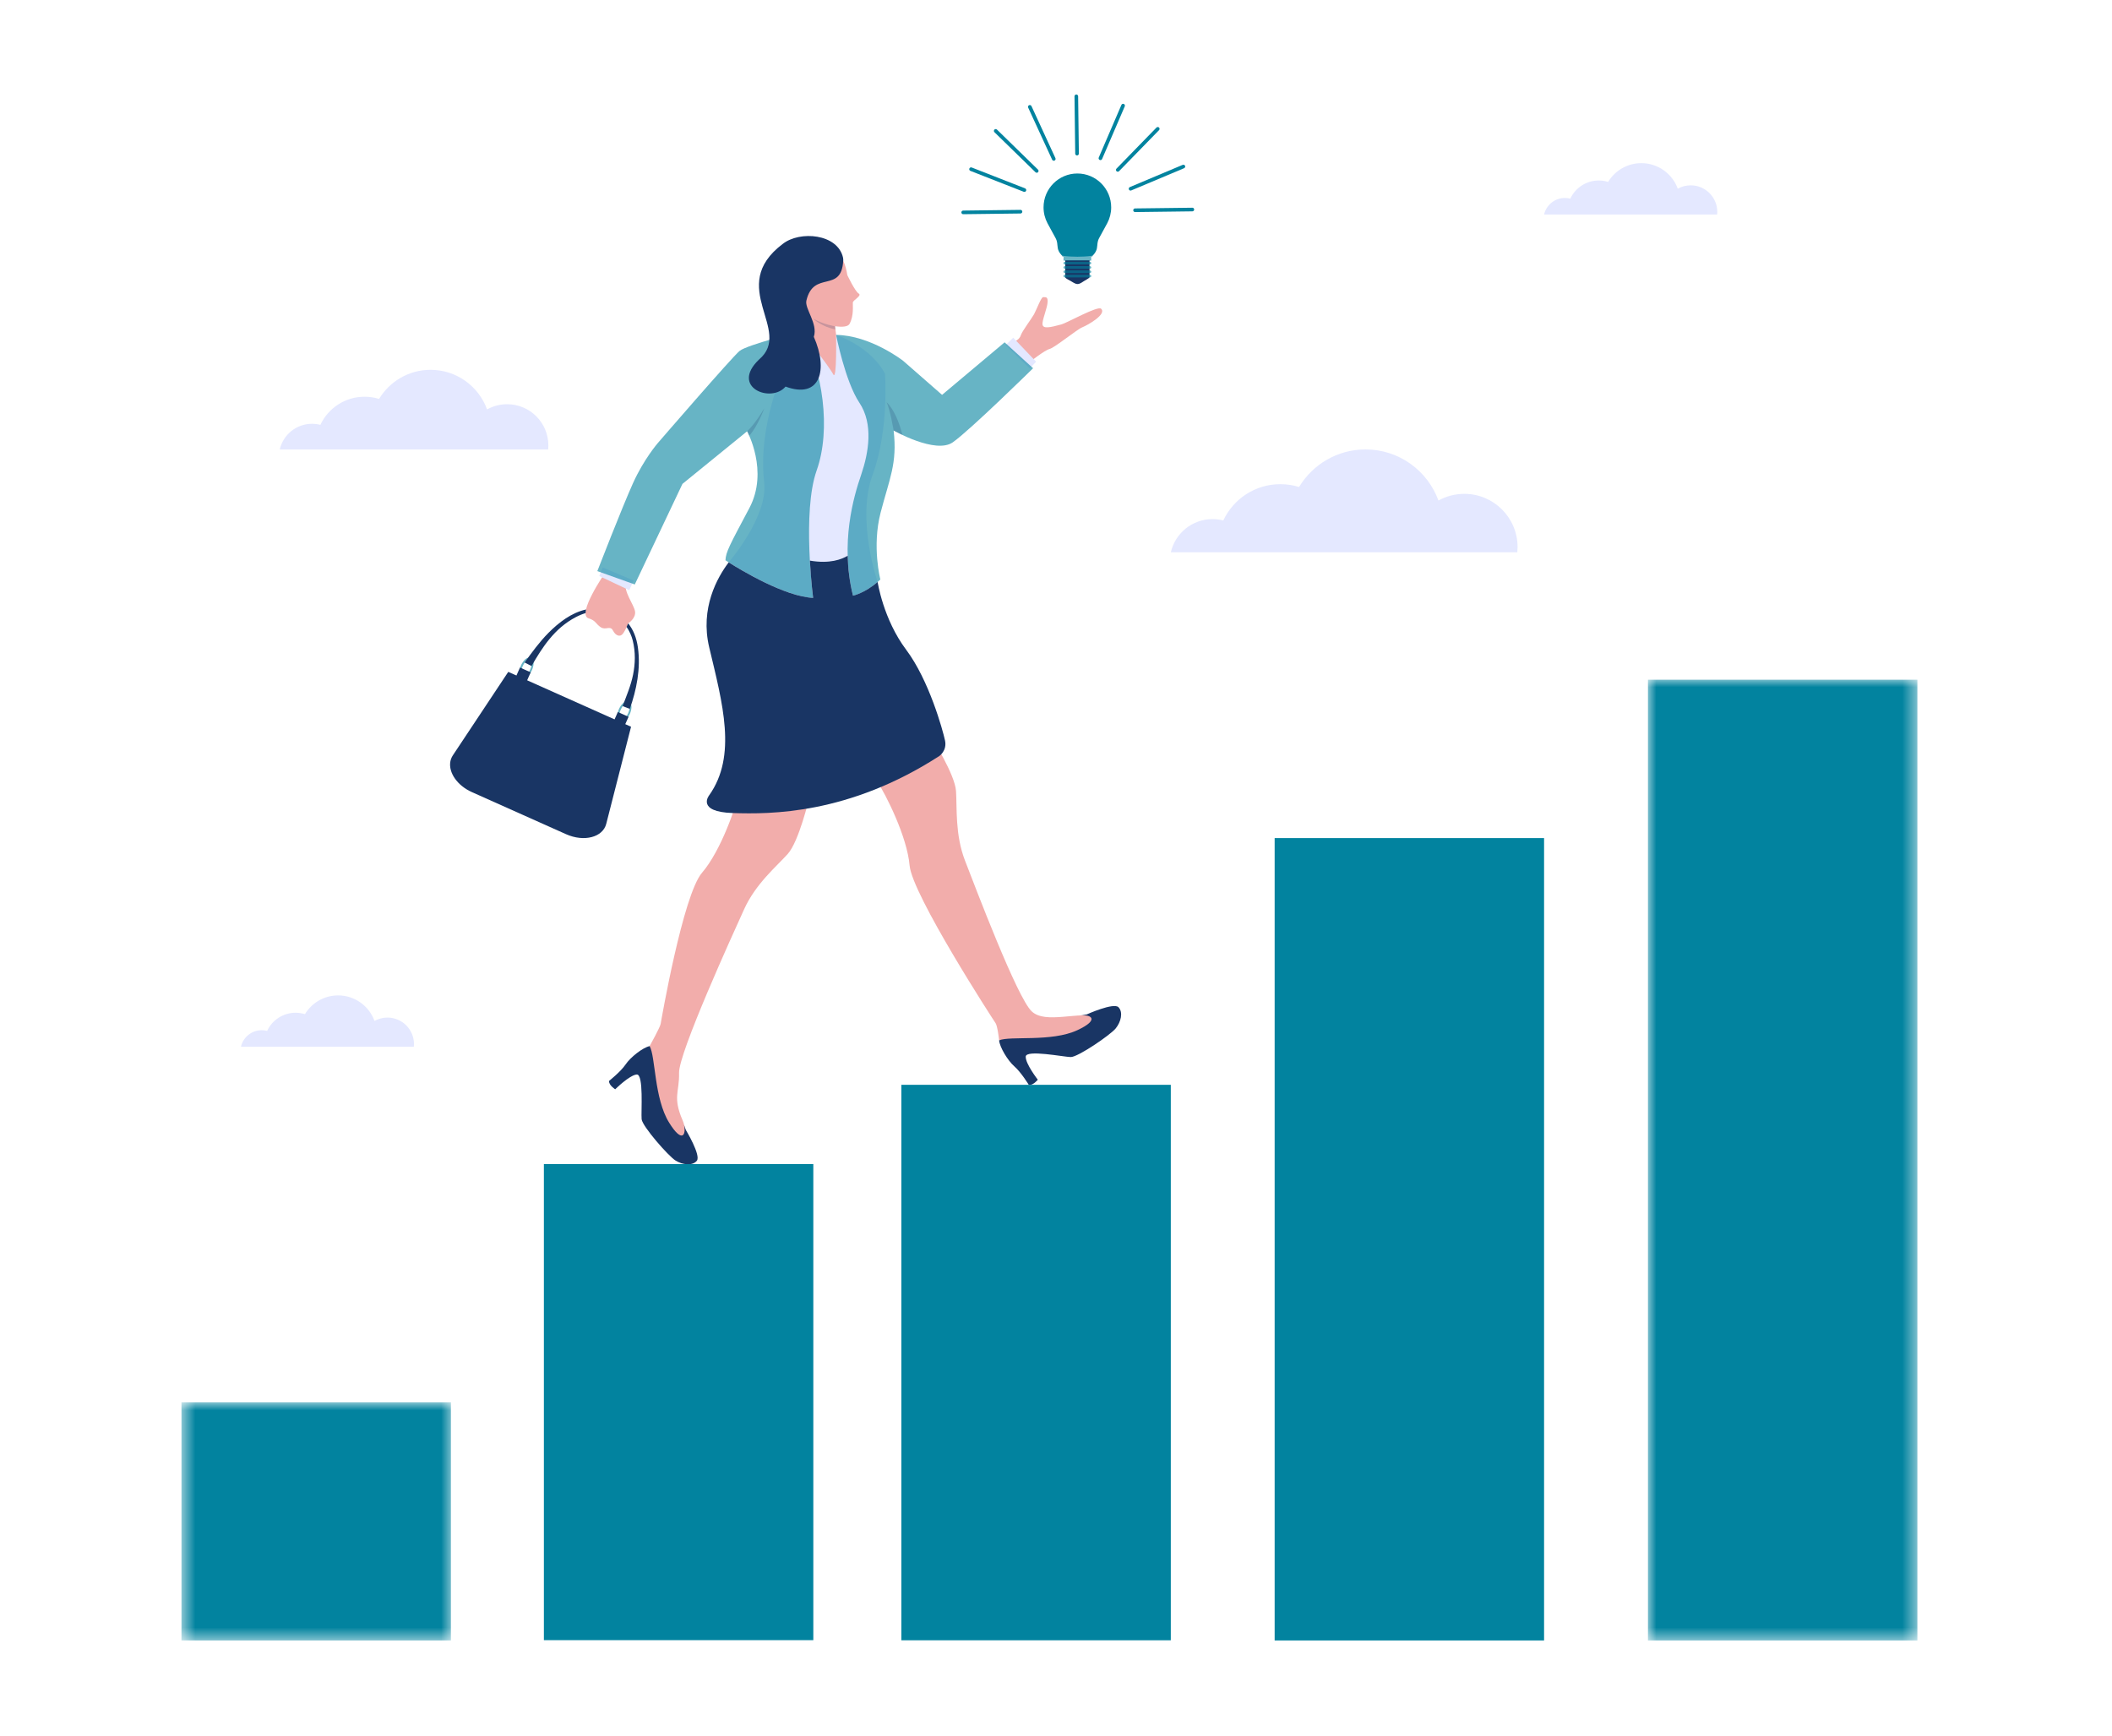 <svg width="146" height="120" viewBox="0 0 146 120" fill="none" xmlns="http://www.w3.org/2000/svg">
<path d="M64.388 50.972C64.388 50.972 66.011 53.525 66.088 54.68C66.165 55.836 66.014 57.704 66.714 59.507C67.415 61.309 70.312 68.982 71.324 69.92C72.295 70.82 74.477 69.894 76.216 70.281C76.999 70.456 75.463 73.174 73.523 72.746C71.583 72.318 69.874 72.124 69.07 71.92C69.07 71.92 68.959 70.916 68.82 70.726C68.681 70.534 63.052 61.845 62.88 59.834C62.706 57.825 61.23 54.911 60.623 53.993C60.017 53.076 56.773 48.649 56.178 47.703C55.583 46.754 63.621 49.65 64.388 50.972Z" fill="#F2ADAB"/>
<path d="M43.282 40.3C43.081 40.875 43.821 41.787 43.899 42.264C43.975 42.742 43.435 43.086 43.435 43.086C43.435 43.086 43.238 43.582 43.053 43.817C42.869 44.053 42.561 43.959 42.372 43.588C42.182 43.215 41.879 43.592 41.528 43.362C41.179 43.133 41.196 42.9 40.696 42.75C39.823 42.489 41.861 39.551 41.861 39.551L43.282 40.3Z" fill="#F2ADAB"/>
<path d="M52.526 47.061C52.264 48.148 51.365 53.563 51.132 54.637C50.899 55.713 49.847 58.805 48.53 60.334C47.214 61.862 45.709 70.556 45.669 70.789C45.63 71.022 44.909 72.317 44.909 72.317L44.52 72.759C44.52 72.759 45.062 75.963 45.275 76.652C45.489 77.342 46.719 79.182 47.163 79.05C47.606 78.919 47.401 78.181 47.401 78.181L47.339 77.992C47.32 77.838 47.258 77.61 47.192 77.46C46.483 75.826 46.976 75.503 46.942 74.178C46.907 72.799 50.644 64.612 51.444 62.85C52.242 61.091 53.685 59.894 54.458 59.032C55.231 58.169 55.922 55.224 55.922 55.224C56.331 53.754 52.787 45.973 52.526 47.061Z" fill="#F2ADAB"/>
<path d="M59.36 20.293C59.111 20.15 58.576 19.023 58.576 19.023C58.331 17.461 57.567 17.152 57.567 17.152C57.567 17.152 57.268 16.672 54.813 17.674C52.36 18.677 54.988 20.822 55.344 21.491C55.366 21.534 55.399 21.578 55.441 21.62C55.32 21.637 55.261 21.719 55.316 21.917C55.316 21.917 55.557 22.399 55.37 23.097L57.766 26.518L58.357 25.398L57.8 23.15L57.726 22.552C58.215 22.622 58.617 22.592 58.726 22.392C59.044 21.817 58.938 21.082 58.956 20.911C58.976 20.74 59.61 20.436 59.36 20.293Z" fill="#F2ADAB"/>
<path d="M71.135 25.063C71.135 25.063 72.225 24.203 72.564 24.121C72.901 24.04 74.463 22.765 74.822 22.624C75.18 22.482 76.535 21.723 76.114 21.34C75.882 21.128 73.757 22.321 73.387 22.423C72.587 22.642 72.132 22.734 72.071 22.454C72.008 22.175 72.423 21.269 72.423 20.827C72.423 20.482 72.257 20.559 72.117 20.539C71.978 20.521 71.658 21.405 71.481 21.726C71.303 22.046 70.671 22.869 70.572 23.169C70.475 23.469 70.211 23.595 69.788 23.777C69.365 23.959 71.135 25.063 71.135 25.063Z" fill="#F2ADAB"/>
<path d="M55.409 22.891C55.409 22.891 57.338 25.358 57.599 25.876C57.862 26.392 57.797 23.152 57.797 23.152C57.797 23.152 60.16 23.91 61.179 25.833C61.179 25.833 61.474 29.711 60.325 32.816C59.174 35.92 60.667 40.23 60.667 40.23C60.667 40.23 59.865 42.063 57.338 42.522C54.809 42.983 50.371 38.877 50.371 38.877C50.371 38.877 53.102 35.728 52.826 33.346C52.238 28.232 55.409 22.891 55.409 22.891Z" fill="#E4E8FF"/>
<path d="M41.666 39.232L41.426 39.822L43.499 40.801L43.803 40.132L41.666 39.232Z" fill="#E4E8FF"/>
<path d="M75.317 19.159C75.317 19.155 75.318 19.15 75.318 19.146H75.317C75.317 18.775 75.317 18.362 75.317 17.992C74.898 17.992 74.057 17.992 73.639 17.992C73.639 18.336 73.639 18.828 73.639 19.176H73.643C73.654 19.259 73.995 19.403 74.054 19.449C74.445 19.689 74.519 19.712 74.906 19.449C74.959 19.408 75.292 19.241 75.311 19.176H75.317V19.159Z" fill="#193564"/>
<path d="M71.189 25.468L71.625 25.004L70.042 23.344L69.519 23.859L71.189 25.468Z" fill="#E4E8FF"/>
<path d="M19.338 31.075C19.571 30.057 20.482 29.297 21.57 29.297C21.769 29.297 21.963 29.323 22.147 29.371C22.684 28.222 23.85 27.426 25.201 27.426C25.55 27.426 25.888 27.479 26.205 27.577C26.932 26.373 28.255 25.566 29.764 25.566C31.561 25.566 33.091 26.706 33.67 28.303C34.081 28.076 34.554 27.944 35.056 27.944C36.631 27.944 37.908 29.221 37.908 30.797C37.908 30.89 37.903 30.983 37.894 31.074H19.338V31.075Z" fill="#E4E8FF"/>
<path d="M80.938 38.181C81.239 36.867 82.414 35.887 83.818 35.887C84.076 35.887 84.326 35.92 84.565 35.982C85.258 34.498 86.763 33.471 88.506 33.471C88.958 33.471 89.393 33.539 89.802 33.667C90.741 32.111 92.446 31.07 94.397 31.07C96.715 31.07 98.69 32.543 99.439 34.604C99.969 34.309 100.578 34.14 101.228 34.14C103.26 34.14 104.908 35.79 104.908 37.822C104.908 37.943 104.901 38.062 104.891 38.18H80.938V38.181Z" fill="#E4E8FF"/>
<path d="M106.74 14.831C106.892 14.174 107.478 13.685 108.18 13.685C108.309 13.685 108.434 13.702 108.553 13.733C108.899 12.991 109.65 12.477 110.521 12.477C110.748 12.477 110.964 12.512 111.168 12.576C111.638 11.798 112.491 11.279 113.464 11.279C114.622 11.279 115.608 12.014 115.982 13.044C116.246 12.897 116.551 12.811 116.875 12.811C117.891 12.811 118.714 13.636 118.714 14.652C118.714 14.711 118.711 14.772 118.705 14.83H106.74V14.831Z" fill="#E4E8FF"/>
<path d="M16.656 72.364C16.806 71.708 17.394 71.219 18.094 71.219C18.223 71.219 18.348 71.236 18.467 71.267C18.812 70.526 19.564 70.013 20.433 70.013C20.659 70.013 20.876 70.048 21.081 70.11C21.549 69.333 22.4 68.814 23.373 68.814C24.53 68.814 25.516 69.549 25.89 70.578C26.154 70.432 26.458 70.347 26.783 70.347C27.798 70.347 28.619 71.169 28.619 72.184C28.619 72.245 28.617 72.304 28.61 72.363H16.656V72.364Z" fill="#E4E8FF"/>
<path d="M55.408 22.891C55.408 22.891 51.648 23.831 51.125 24.261C50.602 24.692 45.466 30.638 45.466 30.638C45.466 30.638 44.513 31.738 43.764 33.39C43.017 35.041 41.293 39.481 41.293 39.481L43.882 40.405L47.177 33.452L51.648 29.815C51.648 29.815 53.159 32.562 51.803 35.122C50.446 37.68 50.175 38.152 50.151 38.733C50.151 38.733 53.916 41.225 56.21 41.332C56.21 41.332 55.438 35.388 56.454 32.525C57.469 29.661 56.875 25.618 55.408 22.891Z" fill="#02839F" fill-opacity="0.6"/>
<path d="M57.799 23.152C57.799 23.152 58.422 26.36 59.407 27.839C60.392 29.317 60.05 31.297 59.532 32.816C59.01 34.335 58.067 37.54 58.967 41.182C58.967 41.182 59.911 40.98 60.858 40.06C60.858 40.06 60.269 37.79 60.873 35.449C61.478 33.107 62.043 32.047 61.775 29.762C61.775 29.762 64.677 31.411 65.864 30.579C67.054 29.747 71.417 25.456 71.417 25.456L69.448 23.665L65.124 27.297L62.431 24.942C62.431 24.942 60.173 23.178 57.799 23.152Z" fill="#02839F" fill-opacity="0.6"/>
<path d="M75.439 18.191C75.439 18.243 75.389 18.285 75.325 18.285H73.627C73.564 18.285 73.514 18.243 73.514 18.191C73.514 18.139 73.564 18.098 73.627 18.098H75.325C75.387 18.098 75.439 18.139 75.439 18.191Z" fill="#02839F" fill-opacity="0.6"/>
<path d="M75.439 18.489C75.439 18.541 75.389 18.582 75.325 18.582H73.627C73.564 18.582 73.514 18.54 73.514 18.489C73.514 18.436 73.564 18.395 73.627 18.395H75.325C75.387 18.395 75.439 18.437 75.439 18.489Z" fill="#02839F" fill-opacity="0.6"/>
<path d="M75.439 18.786C75.439 18.838 75.389 18.879 75.325 18.879H73.627C73.564 18.879 73.514 18.836 73.514 18.786C73.514 18.734 73.564 18.691 73.627 18.691H75.325C75.387 18.691 75.439 18.734 75.439 18.786Z" fill="#02839F" fill-opacity="0.6"/>
<path d="M75.439 19.083C75.439 19.137 75.389 19.178 75.325 19.178H73.627C73.564 19.178 73.514 19.135 73.514 19.083C73.514 19.032 73.564 18.99 73.627 18.99H75.325C75.387 18.99 75.439 19.032 75.439 19.083Z" fill="#02839F" fill-opacity="0.6"/>
<path d="M75.53 17.691C75.526 17.667 75.499 17.65 75.469 17.653C74.81 17.73 74.142 17.73 73.485 17.653C73.455 17.65 73.428 17.667 73.424 17.691C73.42 17.715 73.44 17.737 73.47 17.741C73.486 17.743 73.503 17.746 73.52 17.747V18.019H75.433V17.747C75.449 17.746 75.468 17.743 75.484 17.741C75.513 17.737 75.534 17.715 75.53 17.691Z" fill="#02839F" fill-opacity="0.6"/>
<path d="M36.769 46.337C36.716 46.455 36.629 46.604 36.52 46.715C36.523 46.7 36.524 46.684 36.526 46.669C36.527 46.638 36.531 46.581 36.52 46.517C36.568 46.45 36.612 46.371 36.651 46.286C36.797 45.956 36.801 45.635 36.659 45.572C36.515 45.507 36.28 45.723 36.132 46.054C36.093 46.14 36.065 46.225 36.047 46.305C36.03 46.371 36.022 46.435 36.02 46.492C36.014 46.631 36.049 46.735 36.124 46.768C36.201 46.802 36.3 46.758 36.4 46.661C36.395 46.714 36.386 46.772 36.371 46.833C36.283 46.881 36.188 46.897 36.088 46.851C35.989 46.806 35.935 46.726 35.911 46.627C35.898 46.569 35.894 46.505 35.898 46.438C35.908 46.283 35.961 46.119 36.014 46.001C36.127 45.748 36.399 45.355 36.696 45.487C36.994 45.619 36.881 46.084 36.769 46.337Z" fill="#02839F" fill-opacity="0.6"/>
<path d="M42.783 49.028C42.731 49.147 42.678 49.31 42.668 49.465C42.678 49.453 42.689 49.442 42.699 49.43C42.721 49.408 42.762 49.367 42.816 49.332C42.835 49.251 42.863 49.166 42.901 49.081C43.048 48.749 43.284 48.533 43.428 48.598C43.571 48.661 43.567 48.982 43.42 49.312C43.381 49.398 43.337 49.477 43.29 49.545C43.25 49.601 43.21 49.65 43.169 49.689C43.068 49.786 42.968 49.828 42.893 49.795C42.818 49.761 42.783 49.658 42.788 49.519C42.752 49.558 42.716 49.603 42.68 49.655C42.703 49.754 42.756 49.835 42.856 49.879C42.955 49.923 43.051 49.909 43.139 49.861C43.192 49.832 43.242 49.791 43.289 49.743C43.398 49.632 43.484 49.483 43.536 49.365C43.649 49.113 43.761 48.648 43.464 48.515C43.167 48.382 42.897 48.775 42.783 49.028Z" fill="#02839F" fill-opacity="0.6"/>
<path d="M62.639 44.913C61.053 42.8 60.67 40.231 60.67 40.231C59.789 41.003 58.966 41.181 58.966 41.181C58.727 40.221 58.621 39.294 58.599 38.418C58.196 38.666 57.362 38.994 55.986 38.756C56.067 40.233 56.211 41.332 56.211 41.332C54.249 41.242 51.211 39.407 50.373 38.877C49.588 39.914 48.381 42.045 49.028 44.756C49.952 48.633 50.96 52.246 49.028 54.974C49.028 54.974 48.091 56.125 50.663 56.207C53.234 56.288 58.645 56.326 64.934 52.265C64.934 52.265 65.482 51.896 65.327 51.185C65.172 50.472 64.226 47.026 62.639 44.913Z" fill="#193564"/>
<path d="M77.323 69.633C76.993 69.284 75.113 70.133 75.113 70.133C75.113 70.133 74.952 70.151 74.731 70.199C75.419 70.129 76.043 70.487 74.481 71.216C72.68 72.054 69.831 71.594 69.068 71.921C69.106 72.393 69.668 73.326 70.124 73.722C70.582 74.12 71.119 74.997 71.119 74.997C71.412 75.055 71.742 74.642 71.742 74.642C71.742 74.642 70.886 73.541 70.907 73.044C70.927 72.546 73.524 73.065 74.015 73.076C74.507 73.088 76.76 71.547 77.125 71.098C77.491 70.649 77.653 69.983 77.323 69.633Z" fill="#193564"/>
<path d="M47.287 77.767C47.44 78.442 47.166 79.076 46.257 77.612C45.209 75.924 45.324 73.038 44.908 72.32C44.443 72.413 43.585 73.084 43.248 73.586C42.908 74.089 42.102 74.727 42.102 74.727C42.08 75.026 42.529 75.303 42.529 75.303C42.529 75.303 43.519 74.322 44.015 74.282C44.511 74.242 44.307 76.883 44.355 77.373C44.404 77.864 46.202 79.917 46.692 80.225C47.183 80.535 47.862 80.616 48.17 80.247C48.477 79.877 47.409 78.111 47.409 78.111C47.409 78.111 47.364 77.982 47.287 77.767Z" fill="#193564"/>
<path d="M58.282 17.83C57.927 16.154 55.288 15.929 54.111 16.862H54.109C50.178 19.833 54.855 22.838 52.476 24.849C50.454 26.777 53.315 27.899 54.305 26.725C56.712 27.613 57.264 25.564 56.259 23.286C56.558 22.372 55.613 21.341 55.745 20.778C56.248 18.647 58.166 20.306 58.29 18.022C58.29 18.022 58.29 18.022 58.292 18.022C58.292 18.022 58.302 17.949 58.282 17.83Z" fill="#193564"/>
<path d="M41.909 56.953L43.624 50.241L35.136 46.447L31.305 52.218C31.212 52.358 31.155 52.51 31.129 52.668C31.007 53.416 31.608 54.307 32.629 54.763L39.131 57.669C40.371 58.223 41.671 57.888 41.909 56.953Z" fill="#193564"/>
<path d="M35.946 46.148L36.686 46.48L36.131 47.724L35.391 47.393L35.946 46.148Z" fill="#193564"/>
<path d="M42.711 49.223L43.451 49.554L42.896 50.799L42.154 50.468L42.711 49.223Z" fill="#193564"/>
<path d="M40.514 42.135C39.511 42.353 38.634 43.026 37.909 43.756C37.284 44.388 36.774 45.094 36.266 45.799C36.27 45.801 36.273 45.802 36.276 45.805C36.425 45.878 36.593 45.97 36.743 46.044C37.491 44.751 38.327 43.439 39.796 42.668C40.008 42.555 40.237 42.456 40.484 42.383C40.484 42.308 40.494 42.225 40.514 42.135Z" fill="#193564"/>
<path d="M44.097 44.757C44.053 44.455 43.982 44.146 43.858 43.837C43.74 43.548 43.591 43.302 43.424 43.094C43.405 43.138 43.366 43.231 43.315 43.338C43.519 43.633 43.661 43.959 43.74 44.278C43.944 45.094 43.913 45.891 43.763 46.642C43.612 47.394 43.309 48.103 43.041 48.811C43.194 48.877 43.384 48.944 43.537 49.009C43.995 47.709 44.305 46.237 44.097 44.757Z" fill="#193564"/>
<path d="M56.207 22.027C56.207 22.027 56.811 22.601 57.751 22.77L57.725 22.555C57.724 22.555 56.96 22.444 56.207 22.027Z" fill="#193564" fill-opacity="0.2"/>
<path d="M61.291 27.812C61.541 28.33 61.775 29.761 61.775 29.761C61.775 29.761 62.016 29.898 62.387 30.073C61.938 28.317 61.291 27.812 61.291 27.812Z" fill="#193564" fill-opacity="0.2"/>
<path d="M52.831 28.232C52.831 28.232 52.46 28.861 52.128 29.279C51.864 29.613 51.65 29.815 51.65 29.815C51.65 29.815 51.71 29.925 51.795 30.119C52.375 29.489 52.831 28.232 52.831 28.232Z" fill="#193564" fill-opacity="0.2"/>
<path d="M76.815 14.335C76.815 13.042 75.768 11.994 74.477 11.994C73.186 11.994 72.139 13.042 72.139 14.335C72.139 14.728 72.237 15.098 72.408 15.425C72.492 15.594 72.822 16.174 72.969 16.456C73.112 16.73 73.073 16.845 73.125 17.165C73.171 17.443 73.425 17.679 73.425 17.679C73.425 17.679 73.893 17.749 74.477 17.749C75.059 17.749 75.529 17.679 75.529 17.679C75.529 17.679 75.781 17.443 75.828 17.165C75.881 16.847 75.841 16.73 75.983 16.456C76.131 16.174 76.461 15.593 76.545 15.425C76.718 15.098 76.815 14.728 76.815 14.335Z" fill="#02839F"/>
<path d="M66.585 14.808C66.516 14.808 66.46 14.754 66.459 14.684C66.459 14.615 66.513 14.558 66.583 14.557L70.543 14.508C70.544 14.508 70.544 14.508 70.546 14.508C70.614 14.508 70.67 14.562 70.671 14.632C70.671 14.701 70.617 14.758 70.547 14.759L66.586 14.808C66.586 14.808 66.586 14.808 66.585 14.808Z" fill="#02839F"/>
<path d="M78.465 14.661C78.397 14.661 78.34 14.605 78.34 14.537C78.339 14.467 78.394 14.41 78.464 14.409L82.424 14.36C82.495 14.356 82.549 14.414 82.551 14.484C82.552 14.554 82.496 14.611 82.426 14.611L78.467 14.661C78.465 14.661 78.465 14.661 78.465 14.661Z" fill="#02839F"/>
<path d="M72.847 11.112C72.799 11.112 72.755 11.084 72.733 11.039L71.076 7.439C71.047 7.377 71.074 7.302 71.137 7.274C71.201 7.244 71.276 7.272 71.304 7.334L72.961 10.934C72.99 10.998 72.962 11.072 72.9 11.101C72.883 11.108 72.865 11.112 72.847 11.112Z" fill="#02839F"/>
<path d="M76.07 11.068C76.054 11.068 76.037 11.064 76.021 11.058C75.958 11.03 75.928 10.956 75.955 10.892L77.522 7.252C77.55 7.187 77.623 7.159 77.688 7.186C77.751 7.213 77.781 7.287 77.754 7.352L76.187 10.992C76.166 11.04 76.12 11.068 76.07 11.068Z" fill="#02839F"/>
<path d="M70.817 13.265C70.801 13.265 70.785 13.264 70.771 13.258L67.082 11.813C67.017 11.788 66.985 11.715 67.011 11.65C67.037 11.586 67.109 11.553 67.174 11.579L70.863 13.022C70.928 13.048 70.959 13.12 70.934 13.186C70.914 13.236 70.867 13.265 70.817 13.265Z" fill="#02839F"/>
<path d="M78.154 13.175C78.107 13.175 78.059 13.145 78.039 13.097C78.012 13.034 78.042 12.96 78.107 12.933L81.757 11.397C81.822 11.37 81.895 11.399 81.923 11.464C81.95 11.527 81.919 11.601 81.855 11.628L78.204 13.164C78.188 13.171 78.171 13.175 78.154 13.175Z" fill="#02839F"/>
<path d="M74.454 10.746C74.385 10.746 74.33 10.691 74.329 10.623L74.279 6.659C74.278 6.589 74.334 6.533 74.403 6.531C74.405 6.531 74.405 6.531 74.405 6.531C74.473 6.531 74.53 6.587 74.53 6.655L74.581 10.618C74.581 10.688 74.526 10.745 74.457 10.746C74.457 10.746 74.455 10.746 74.454 10.746Z" fill="#02839F"/>
<path d="M77.27 11.871C77.238 11.871 77.207 11.859 77.182 11.835C77.133 11.786 77.132 11.707 77.18 11.658L79.945 8.819C79.994 8.77 80.073 8.768 80.122 8.816C80.171 8.866 80.173 8.944 80.125 8.995L77.359 11.833C77.335 11.859 77.303 11.871 77.27 11.871Z" fill="#02839F"/>
<path d="M71.669 11.943C71.637 11.943 71.606 11.93 71.581 11.906L68.745 9.14C68.696 9.091 68.694 9.012 68.742 8.961C68.791 8.912 68.87 8.911 68.921 8.96L71.756 11.727C71.806 11.774 71.806 11.855 71.758 11.904C71.734 11.93 71.701 11.943 71.669 11.943Z" fill="#02839F"/>
<path d="M37.598 80.473H56.224V113.386H37.598V80.473Z" fill="#02839F"/>
<mask id="mask0_2554_42888" style="mask-type:luminance" maskUnits="userSpaceOnUse" x="12" y="96" width="20" height="18">
<path d="M12.545 96.906H31.347V113.47H12.545V96.906Z" fill="white"/>
</mask>
<g mask="url(#mask0_2554_42888)">
<path d="M12.545 96.949H31.171V113.405H12.545V96.949Z" fill="#02839F"/>
</g>
<path d="M62.31 74.994H80.936V113.395H62.31V74.994Z" fill="#02839F"/>
<path d="M88.115 57.938H106.74V113.407H88.115V57.938Z" fill="#02839F"/>
<mask id="mask1_2554_42888" style="mask-type:luminance" maskUnits="userSpaceOnUse" x="113" y="46" width="20" height="68">
<path d="M113.83 46.885H132.544V113.469H113.83V46.885Z" fill="white"/>
</mask>
<g mask="url(#mask1_2554_42888)">
<path d="M113.92 46.988H132.546V113.407H113.92V46.988Z" fill="#02839F"/>
</g>
</svg>
